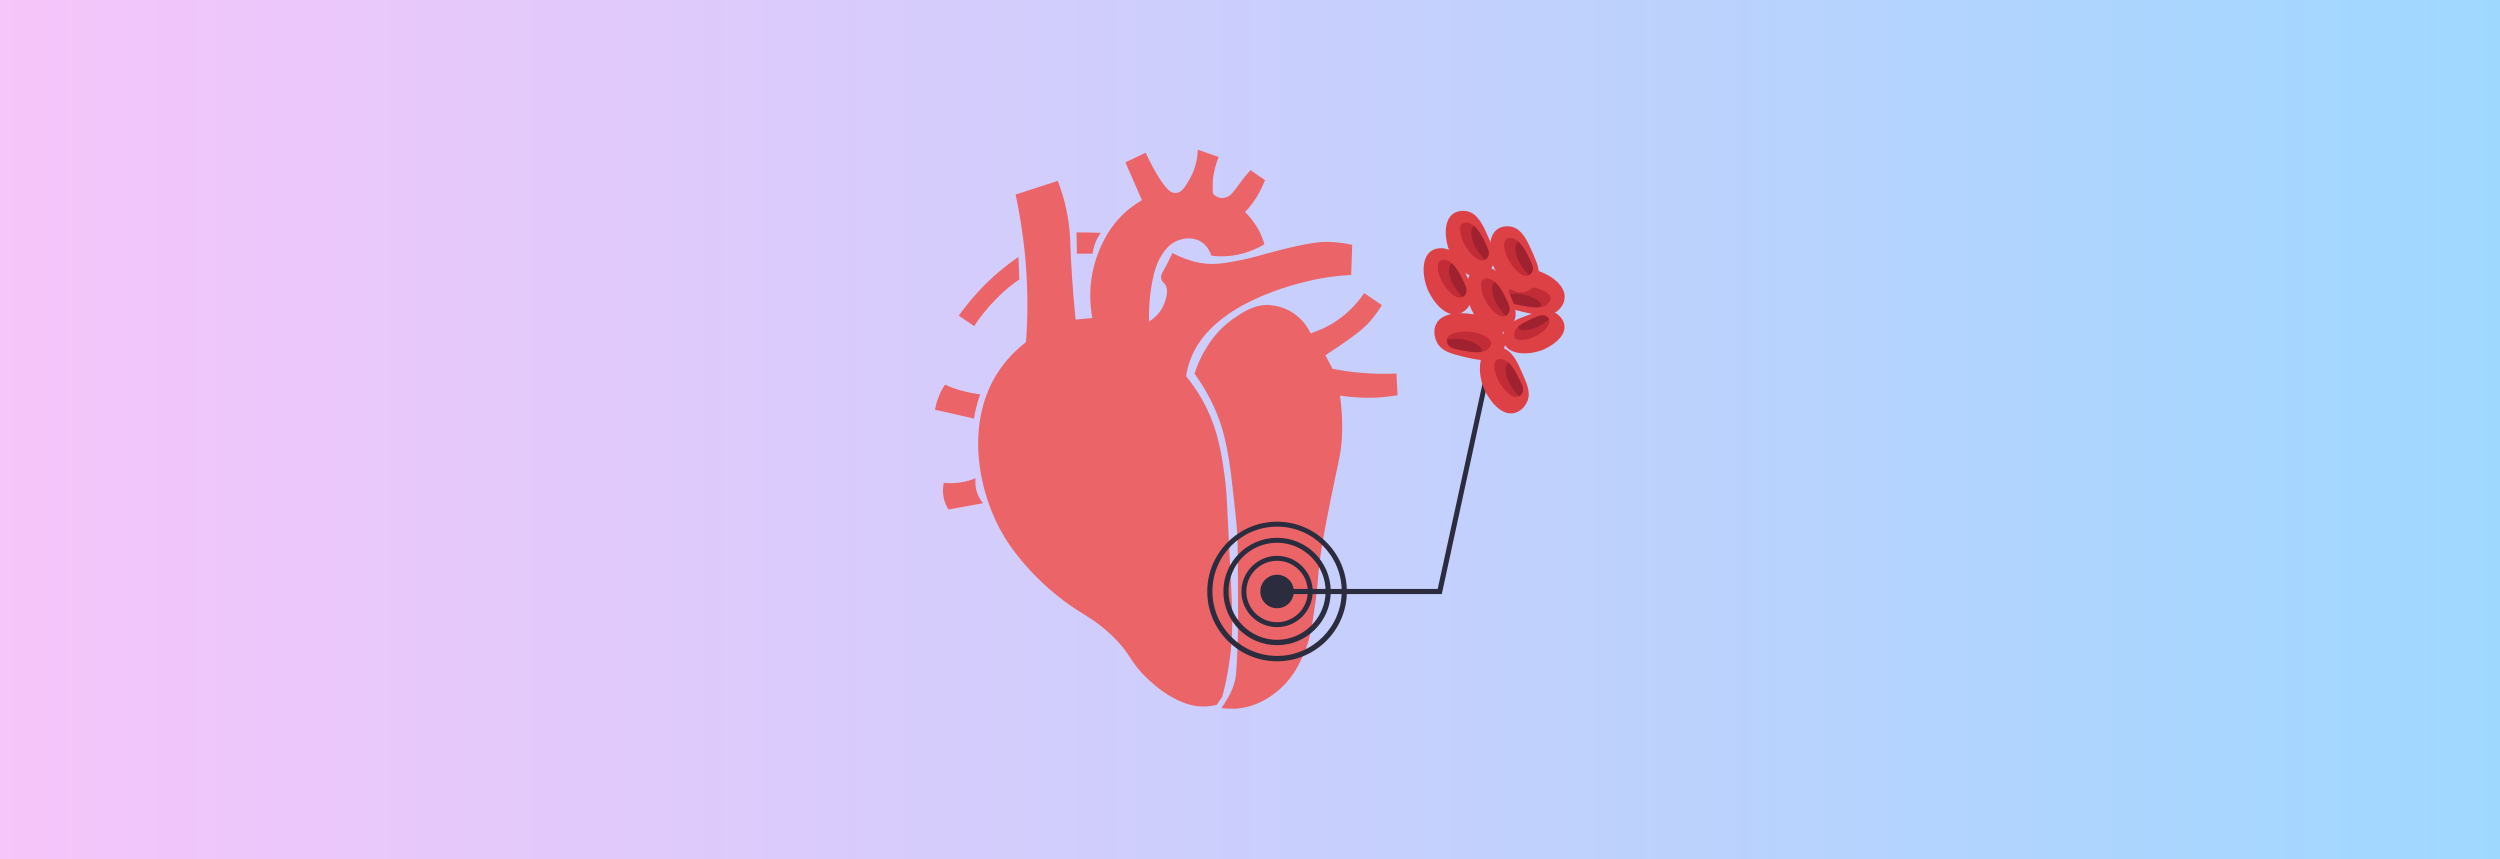 <?xml version="1.0" encoding="UTF-8"?>
<svg id="_Слой_1" data-name=" Слой 1" xmlns="http://www.w3.org/2000/svg" version="1.1" xmlns:xlink="http://www.w3.org/1999/xlink" viewBox="0 0 1164 400">
  <defs>
    <style>
      .cls-1 {
        fill: #de4145;
      }

      .cls-1, .cls-2, .cls-3, .cls-4, .cls-5, .cls-6 {
        stroke-width: 0px;
      }

      .cls-2 {
        fill: #eb6467;
      }

      .cls-3 {
        fill: #2b2c3e;
      }

      .cls-4 {
        fill: url(#_Безымянный_градиент_625);
      }

      .cls-5 {
        fill: #c12c36;
      }

      .cls-6 {
        fill: #a0212f;
      }
    </style>
    <linearGradient id="_Безымянный_градиент_625" data-name="Безымянный градиент 625" x1="0" y1="200" x2="1164" y2="200" gradientTransform="translate(0 400) scale(1 -1)" gradientUnits="userSpaceOnUse">
      <stop offset="0" stop-color="#f6c5fa"/>
      <stop offset="1" stop-color="#9fd8ff"/>
    </linearGradient>
  </defs>
  <rect class="cls-4" y="0" width="1164" height="400"/>
  <g>
    <g>
      <path class="cls-2" d="M473,91.1c1.7,8.2,3.2,17.2,4.2,27.1,1.5,15.4,1.4,29.2.5,41.1-4,3.1-9.4,8-13.8,15.2-14.6,23.9-8.3,55.7,3.8,75.6,6.5,10.6,18.4,23.8,32.7,33.2,5.6,3.7,11,6.4,17.8,13.1,8.8,8.6,7.6,11.7,16.6,20.1,12.5,11.6,21.9,12.3,24,12.4,3.2.2,5.9-.3,7.7-.7l2.6-3.8c.9-3.5,2.2-8.6,3.1-14.9,2.2-14,1.7-23.7.7-42.7-1.8-36.3-1.7-38.4-3-47.2-1.7-12.3-4-22.5-10.1-33.4-2.7-4.8-5.5-8.5-7.5-11,.1-1.1.5-3.7,1.6-6.8,9.2-27.4,50.2-36.4,57.2-38,4.5-1,10.6-2,18-2.4.2-4.7.3-9.3.5-14-2.7-.6-6.7-1.3-11.5-1.4-2.3,0-7.5,0-23.6,4.2-9.2,2.4-10.9,3.2-17.8,4.5-5.7,1.1-8.7,1.6-12.4,1.6-4,0-10.6-.9-18.4-5.1-1.6,3.5-3,6.1-4,7.9-.7,1.2-1.6,2.6-1.2,4.2.3,1.2,1.1,1.6,1.7,2.4,1.9,2.6.5,6.9-.2,8.7-1.7,5-5.6,7.7-7.2,8.7-.2-7.1.5-12.9,1.2-17,1.4-8,3.1-11.1,3.8-12.4,1.6-2.8,3.9-6.7,8.6-8.4,1.1-.4,5.6-2,10,.3,3.9,2.1,5.1,5.9,5.4,6.8,1.9.3,4,.4,6.3.3,8.2-.3,14.6-3.3,18.4-5.6-.5-1.8-1.3-3.9-2.4-6.1-2.1-4-4.6-6.9-6.6-8.9,2.2-2.3,4.7-5.4,6.8-9.4,1-1.9,1.8-3.8,2.5-5.4-2.3-1.6-4.5-3.1-6.8-4.7-2.3,2.6-4.1,4.9-5.3,6.6-2.5,3.3-3.8,5.6-6.4,6.2-.5.1-1.6.4-3,0-1.6-.5-2.5-1.6-2.8-2-.1-1.8-.1-3.8,0-6,.4-4.5,1.6-8.2,2.7-10.9-3.2-1.1-6.5-2.3-9.7-3.4-.1,3.8-.9,6.8-1.6,8.8-1.1,3.3-2.3,5.1-3.9,7.7-1.1,1.7-2.2,3.1-3.9,3.5,0,0-1,.3-2.2,0-2.8-.6-7.7-7.9-12.7-18.6-3.1,1.5-6.3,3-9.4,4.5,2.6,5.9,5.1,11.8,7.7,17.6-1.9,1.1-4.4,2.7-7.1,5-9.8,8.6-13.2,19.1-14.6,23.4-3.5,11.4-2.4,21.3-1.4,26.5-2.6.2-5.2.4-7.8.7-1.5-15.1-2.1-26.1-2.4-33.6-.1-3.5-.2-9.4-1.8-17.1-1.2-6-2.9-10.7-4.1-13.9-6.6,2.1-13.1,4.3-19.7,6.4Z"/>
      <path class="cls-2" d="M591.3,142.1c5,.3,8.8,2.3,10.9,3.7,4.9,3.3,7.2,7.6,8,9.4,3.3-1.1,7.7-2.8,12.2-5.9,6.4-4.3,10.4-9.4,12.8-12.8,2.7,1.9,5.5,3.7,8.2,5.6-2.5,4.1-5,7-6.8,8.9-3.3,3.3-6.5,5.6-12.9,10-2.8,1.9-5.1,3.4-6.6,4.4,1.1,2.1,2.2,4.2,3.3,6.3,4,.8,8.5,1.5,13.5,1.9,6,.5,11.4.6,16.3.3.2,3.4.3,6.8.5,10.1-3.4.6-7.4,1.1-11.9,1.2-5.7.1-10.7-.4-14.9-1,.6,4.3,1.3,10.9.9,19.1-.4,8.4-1.7,11.5-5.4,30.1-2.5,12.6-3.8,19.1-4.9,27.6-1.1,9.1-.7,9.7-1.9,18.4-1.7,12.2-2.6,18.4-5.6,25.2-2.2,4.9-5.6,12.3-13.5,18.2-2.5,1.9-9.3,6.8-18.9,7.2-2.4,0-4.5-.1-5.9-.3.6-.8,1.5-2.2,2.4-3.8,0,0,3.8-5.4,4.4-12.1,1.3-15.5.9-39.4.9-39.4-.2-29,.2-22.3-2.4-46.5-2.2-20.5-4.8-29.7-8.7-38.3-3.1-6.8-6.5-12-9.1-15.6.9-2.9,2.4-7,5.1-11.4,1.8-3,5.6-9.1,12.9-14.2,4.5-3.1,9.9-6.8,17.2-6.4Z"/>
      <path class="cls-2" d="M501.2,108.2c3.8,0,7.5.1,11.3.2-.7,1-1.6,2.4-2.3,4.1-.9,2.2-1.3,4.2-1.5,5.6-2.4,0-4.9,0-7.3,0,0-3.3-.1-6.6-.2-9.9Z"/>
      <path class="cls-2" d="M474.2,119.6c.1,3.5.3,7,.4,10.5-3.2,2.2-6.8,5-10.4,8.7-4.6,4.6-8.1,9.1-10.6,13-2.4-1.6-4.8-3.2-7.2-4.8,2.5-3.5,5.4-7.2,8.9-11,6.5-7.1,13.1-12.4,18.9-16.4Z"/>
      <path class="cls-2" d="M440,179.1c2.2,1,4.7,2,7.7,2.8,3.2.9,6.2,1.4,8.7,1.7-.7,1.9-1.4,4.1-2,6.6-.4,1.7-.7,3.3-.9,4.7-6.1-1.4-12.1-2.8-18.2-4.1.3-1.6.8-3.6,1.6-5.6.9-2.5,2-4.5,3-6Z"/>
      <path class="cls-2" d="M439.5,224.8c1.9.2,4.4.3,7.2-.1,3.1-.4,5.7-1.3,7.5-2-.1,1.3-.2,3.5.5,6,.8,2.7,2.1,4.5,3,5.6-5.4,1-10.8,1.9-16.1,2.9-.7-1.1-1.7-2.9-2.2-5.3-.6-3-.3-5.5,0-7Z"/>
    </g>
    <circle class="cls-3" cx="594.6" cy="275.4" r="7.8"/>
    <path class="cls-3" d="M594.6,292c-9.2,0-16.6-7.5-16.6-16.6s7.5-16.6,16.6-16.6,16.6,7.5,16.6,16.6-7.5,16.6-16.6,16.6ZM594.6,261.1c-7.9,0-14.3,6.4-14.3,14.3s6.4,14.3,14.3,14.3,14.3-6.4,14.3-14.3-6.4-14.3-14.3-14.3Z"/>
    <path class="cls-3" d="M594.6,300.4c-13.8,0-25-11.2-25-25s11.2-25,25-25,25,11.2,25,25-11.2,25-25,25ZM594.6,252.7c-12.5,0-22.6,10.2-22.6,22.6s10.2,22.6,22.6,22.6,22.6-10.2,22.6-22.6-10.2-22.6-22.6-22.6Z"/>
    <path class="cls-3" d="M594.6,307.9c-17.9,0-32.5-14.6-32.5-32.5s14.6-32.5,32.5-32.5,32.5,14.6,32.5,32.5-14.6,32.5-32.5,32.5ZM594.6,245.2c-16.6,0-30.1,13.5-30.1,30.1s13.5,30.1,30.1,30.1,30.1-13.5,30.1-30.1-13.5-30.1-30.1-30.1Z"/>
    <polygon class="cls-3" points="671.3 276.6 594.6 276.6 594.6 274.2 669.4 274.2 692.2 169.7 694.4 170.2 671.3 276.6"/>
    <g>
      <path class="cls-1" d="M713.2,125.3c6.8,1.4,15.5,6.6,15.3,13.1,0,3.3-2.5,5.6-2.9,6-4.1,3.8-10.6,2.2-16.6.8-5.7-1.4-10.1-2.5-12.3-6.6-1.2-2.3-1.9-5.9-.4-8.7,2.8-5.6,12.1-5.4,16.8-4.5Z"/>
      <path class="cls-5" d="M709.5,142.4c-3.5-.6-6.3-1-7.5-2.8-.4-.7-.7-1.6-.6-2.4,0-.5.3-1,.6-1.4,2-2.5,7.8-2.5,10.8-2.2,4.2.6,9.5,2.8,9.2,5.7-.2,1.5-1.8,2.5-2,2.7-.7.5-1.6.8-2.5.9-2.4.5-5.3,0-8-.5Z"/>
      <path class="cls-6" d="M709.5,142.4c-3.5-.6-6.3-1-7.5-2.8-.4-.7-.7-1.6-.6-2.4,2.4-.5,5.2-.4,6.9-.2,4.2.6,9.5,2.8,9.2,5.7,0,0,0,.2,0,.2-2.4.5-5.3,0-8-.5Z"/>
    </g>
    <g>
      <path class="cls-1" d="M696.2,125.9c-2.9-6-4-15.6,1-19.2,2.6-1.8,5.7-1.3,6.2-1.2,5.3.9,7.8,6.8,10.2,12.2,2.2,5.1,4,9.1,2.1,13.1-1,2.3-3.3,4.8-6.4,5.3-5.9,1-11.1-6.1-13.1-10.3Z"/>
      <path class="cls-5" d="M711.3,118.9c1.6,3,2.9,5.4,2.2,7.3-.2.7-.8,1.4-1.5,1.9-.4.2-.9.4-1.5.3-3.1,0-6.5-4.5-7.9-7-2-3.5-3.4-8.9-1-10.3,1.2-.7,3-.1,3.2,0,.8.3,1.5.8,2.2,1.3,1.7,1.6,3.1,4,4.3,6.3Z"/>
      <path class="cls-6" d="M711.3,118.9c1.6,3,2.9,5.4,2.2,7.3-.2.7-.8,1.4-1.5,1.9-1.8-1.5-3.3-3.7-4.2-5.2-2-3.5-3.4-8.9-1-10.3,0,0,.1,0,.2-.1,1.7,1.6,3.1,4,4.3,6.3Z"/>
    </g>
    <g>
      <path class="cls-1" d="M675.6,118.7c-2.9-6-4-15.6,1-19.2,2.6-1.8,5.7-1.3,6.2-1.2,5.3.9,7.8,6.8,10.2,12.2,2.2,5.1,4,9.1,2.1,13.1-1,2.3-3.3,4.8-6.4,5.3-5.9,1-11.1-6.1-13.1-10.3Z"/>
      <path class="cls-5" d="M690.8,111.7c1.6,3,2.9,5.4,2.2,7.3-.2.7-.8,1.4-1.5,1.9-.4.2-.9.4-1.5.3-3.1,0-6.5-4.5-7.9-7-2-3.5-3.4-8.9-1-10.3,1.2-.7,3-.1,3.2,0,.8.3,1.5.8,2.2,1.3,1.7,1.6,3.1,4,4.3,6.3Z"/>
      <path class="cls-6" d="M690.8,111.7c1.6,3,2.9,5.4,2.2,7.3-.2.7-.8,1.4-1.5,1.9-1.8-1.5-3.3-3.7-4.2-5.2-2-3.5-3.4-8.9-1-10.3,0,0,.1,0,.2-.1,1.7,1.6,3.1,4,4.3,6.3Z"/>
    </g>
    <g>
      <path class="cls-1" d="M665.3,136.1c-2.9-6-4-15.6,1-19.2,2.6-1.8,5.7-1.3,6.2-1.2,5.3.9,7.8,6.8,10.2,12.2,2.2,5.1,4,9.1,2.1,13.1-1,2.3-3.3,4.8-6.4,5.3-5.9,1-11.1-6.1-13.1-10.3Z"/>
      <path class="cls-5" d="M680.4,129.1c1.6,3,2.9,5.4,2.2,7.3-.2.7-.8,1.4-1.5,1.9-.4.2-.9.4-1.5.3-3.1,0-6.5-4.5-7.9-7-2-3.5-3.4-8.9-1-10.3,1.2-.7,3-.1,3.2,0,.8.3,1.5.8,2.2,1.3,1.7,1.6,3.1,4,4.3,6.3Z"/>
      <path class="cls-6" d="M680.4,129.1c1.6,3,2.9,5.4,2.2,7.3-.2.7-.8,1.4-1.5,1.9-1.8-1.5-3.3-3.7-4.2-5.2-2-3.5-3.4-8.9-1-10.3,0,0,.1,0,.2-.1,1.7,1.6,3.1,4,4.3,6.3Z"/>
    </g>
    <g>
      <path class="cls-1" d="M685.6,146.2c6.8,1.4,15.5,6.6,15.3,13.1,0,3.3-2.5,5.6-2.9,6-4.1,3.8-10.6,2.2-16.6.8-5.7-1.4-10.1-2.5-12.3-6.6-1.2-2.3-1.9-5.9-.4-8.7,2.8-5.6,12.1-5.4,16.8-4.5Z"/>
      <path class="cls-5" d="M681.8,163.3c-3.5-.6-6.3-1-7.5-2.8-.4-.7-.7-1.6-.6-2.4,0-.5.3-1,.6-1.4,2-2.5,7.8-2.5,10.8-2.2,4.2.6,9.5,2.8,9.2,5.7-.2,1.5-1.8,2.5-2,2.7-.7.5-1.6.8-2.5.9-2.4.5-5.3,0-8-.5Z"/>
      <path class="cls-6" d="M681.8,163.3c-3.5-.6-6.3-1-7.5-2.8-.4-.7-.7-1.6-.6-2.4,2.4-.5,5.2-.4,6.9-.2,4.2.6,9.5,2.8,9.2,5.7,0,0,0,.2,0,.2-2.4.5-5.3,0-8-.5Z"/>
    </g>
    <g>
      <path class="cls-1" d="M685.4,144.8c-2.9-6-4-15.6,1-19.2,2.6-1.8,5.7-1.3,6.2-1.2,5.3.9,7.8,6.8,10.2,12.2,2.2,5.1,4,9.1,2.1,13.1-1,2.3-3.3,4.8-6.4,5.3-5.9,1-11.1-6.1-13.1-10.3Z"/>
      <path class="cls-5" d="M700.5,137.8c1.6,3,2.9,5.4,2.2,7.3-.2.7-.8,1.4-1.5,1.9-.4.2-.9.4-1.5.3-3.1,0-6.5-4.5-7.9-7-2-3.5-3.4-8.9-1-10.3,1.2-.7,3-.1,3.2,0,.8.3,1.5.8,2.2,1.3,1.7,1.6,3.1,4,4.3,6.3Z"/>
      <path class="cls-6" d="M700.5,137.8c1.6,3,2.9,5.4,2.2,7.3-.2.7-.8,1.4-1.5,1.9-1.8-1.5-3.3-3.7-4.2-5.2-2-3.5-3.4-8.9-1-10.3,0,0,.1,0,.2-.1,1.7,1.6,3.1,4,4.3,6.3Z"/>
    </g>
    <g>
      <path class="cls-1" d="M718.2,162.9c-5.6,2.3-14.4,2.6-17.4-2.1-1.5-2.5-.9-5.3-.7-5.7,1.2-4.8,6.7-6.7,11.7-8.5,4.8-1.7,8.5-3,12.1-1.1,2,1.1,4.2,3.3,4.5,6.1.6,5.4-6.2,9.7-10.1,11.3Z"/>
      <path class="cls-5" d="M712.8,148.6c2.9-1.3,5.1-2.3,6.8-1.5.6.3,1.3.8,1.6,1.5.2.4.3.8.2,1.4-.3,2.8-4.5,5.6-6.8,6.7-3.4,1.6-8.3,2.5-9.4.3-.6-1.2,0-2.7.2-2.9.3-.7.8-1.3,1.4-1.9,1.5-1.5,3.9-2.5,6-3.5Z"/>
      <path class="cls-6" d="M712.8,148.6c2.9-1.3,5.1-2.3,6.8-1.5.6.3,1.3.8,1.6,1.5-1.5,1.5-3.6,2.8-5,3.5-3.4,1.6-8.3,2.5-9.4.3,0,0,0-.1,0-.2,1.5-1.5,3.9-2.5,6-3.5Z"/>
    </g>
    <g>
      <path class="cls-1" d="M691.5,182.2c-2.9-6-4-15.6,1-19.2,2.6-1.8,5.7-1.3,6.2-1.2,5.3.9,7.8,6.8,10.2,12.2,2.2,5.1,4,9.1,2.1,13.1-1,2.3-3.3,4.8-6.4,5.3-5.9,1-11.1-6.1-13.1-10.3Z"/>
      <path class="cls-5" d="M706.7,175.3c1.6,3,2.9,5.4,2.2,7.3-.2.7-.8,1.4-1.5,1.9-.4.2-.9.4-1.5.3-3.1,0-6.5-4.5-7.9-7-2-3.5-3.4-8.9-1-10.3,1.2-.7,3-.1,3.2,0,.8.3,1.5.8,2.2,1.3,1.7,1.6,3.1,4,4.3,6.3Z"/>
      <path class="cls-6" d="M706.7,175.3c1.6,3,2.9,5.4,2.2,7.3-.2.7-.8,1.4-1.5,1.9-1.8-1.5-3.3-3.7-4.2-5.2-2-3.5-3.4-8.9-1-10.3,0,0,.1,0,.2-.1,1.7,1.6,3.1,4,4.3,6.3Z"/>
    </g>
  </g>
</svg>